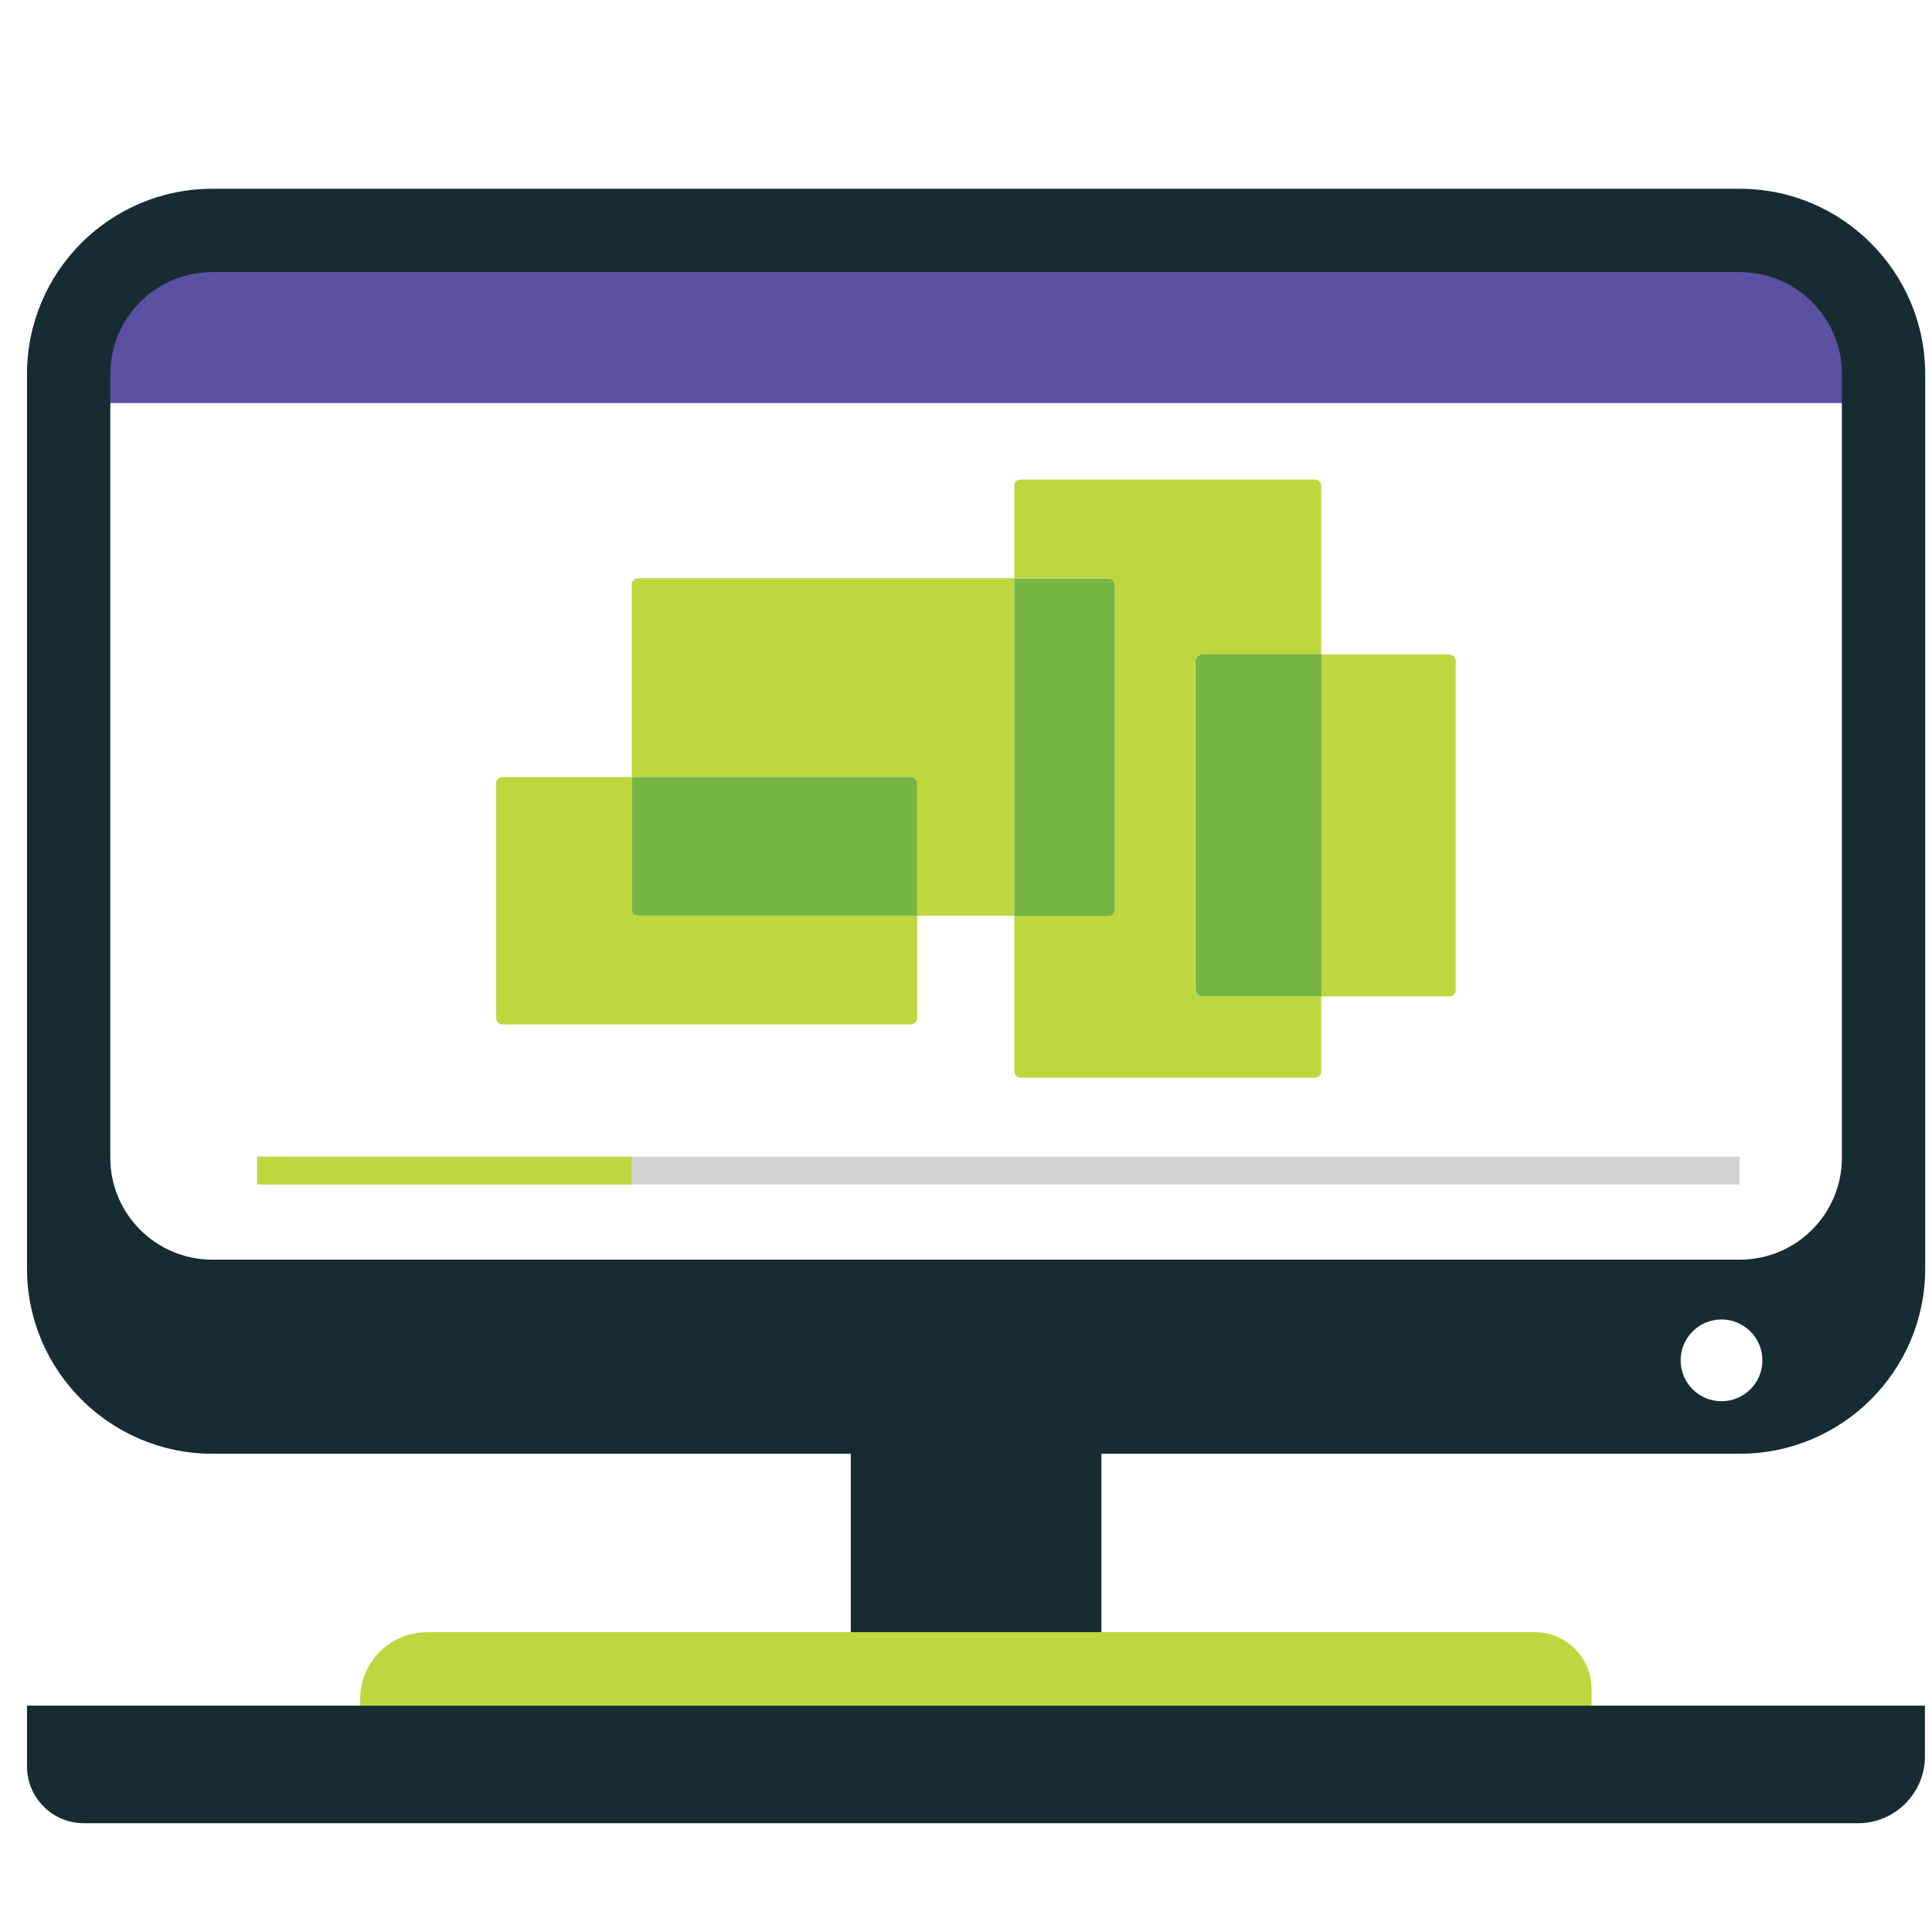 <svg xmlns="http://www.w3.org/2000/svg" id="Layer_2" data-name="Layer 2" viewBox="0 0 76.55 76.55">
  <defs>
    <style>
      .cls-1 {
        fill: #75b643;
      }

      .cls-1, .cls-2, .cls-3, .cls-4, .cls-5, .cls-6 {
        stroke-width: 0px;
      }

      .cls-2 {
        fill: #5b50a1;
      }

      .cls-3 {
        fill: #172b32;
      }

      .cls-4 {
        fill: #d3d3d3;
      }

      .cls-5 {
        fill: #bed73f;
      }

      .cls-6 {
        fill: #fff;
      }
    </style>
  </defs>
  <g id="Layer_1-2" data-name="Layer 1">
    <g>
      <rect class="cls-6" width="76.55" height="76.55"/>
      <g>
        <polygon class="cls-2" points="4.21 8.79 71.81 8.79 74.62 15.97 4.21 15.97 4.21 8.79"/>
        <path class="cls-3" d="M68.94,57.6H8.41c-4.04,0-7.34-3.29-7.34-7.33V14.82c0-4.05,3.29-7.34,7.34-7.34h60.53c4.04,0,7.34,3.29,7.34,7.34v35.45c0,4.04-3.29,7.33-7.34,7.33ZM8.41,10.78c-2.23,0-4.04,1.81-4.04,4.04v31.05c0,2.23,1.81,4.04,4.04,4.04h60.53c2.23,0,4.04-1.81,4.04-4.04V14.82c0-2.23-1.81-4.04-4.04-4.04H8.41Z"/>
        <g>
          <path class="cls-5" d="M25.02,36.03v-5.24h-5.11c-.14,0-.25.11-.25.25v9.3c0,.14.11.25.25.25h16.18c.14,0,.25-.11.25-.25v-4.06h-11.06c-.14,0-.25-.11-.25-.25Z"/>
          <path class="cls-5" d="M47.36,39.22v-13.04c0-.14.11-.25.25-.25h4.74v-6.68c0-.14-.11-.25-.25-.25h-11.66c-.14,0-.25.11-.25.25v3.66h3.73c.14,0,.25.11.25.25v12.86c0,.14-.11.25-.25.25h-3.73v6.18c0,.14.11.25.25.25h11.66c.14,0,.25-.11.25-.25v-2.98h-4.74c-.14,0-.25-.11-.25-.25Z"/>
          <path class="cls-5" d="M25.28,22.91c-.14,0-.25.11-.25.25v7.63h11.06c.14,0,.25.11.25.25v5.24h3.85v-13.37h-14.92Z"/>
          <path class="cls-1" d="M36.09,30.79h-11.06v5.24c0,.14.11.25.25.25h11.06v-5.24c0-.14-.11-.25-.25-.25Z"/>
          <path class="cls-1" d="M44.17,36.03v-12.86c0-.14-.11-.25-.25-.25h-3.73v13.37h3.73c.14,0,.25-.11.25-.25Z"/>
          <path class="cls-5" d="M57.43,25.93h-5.08v13.55h5.08c.14,0,.25-.11.25-.25v-13.04c0-.14-.11-.25-.25-.25Z"/>
          <path class="cls-1" d="M47.62,25.93c-.14,0-.25.11-.25.25v13.04c0,.14.11.25.25.25h4.74v-13.55h-4.74Z"/>
        </g>
        <rect class="cls-4" x="10.19" y="45.83" width="58.74" height="1.1"/>
        <rect class="cls-5" x="10.19" y="45.83" width="14.83" height="1.1"/>
        <circle class="cls-6" cx="68.21" cy="53.9" r="1.62"/>
        <rect class="cls-3" x="33.71" y="53.9" width="9.93" height="12.58"/>
        <path class="cls-3" d="M1.07,67.58h75.2v2.01c0,1.46-1.19,2.65-2.65,2.65H3.32c-1.24,0-2.25-1.01-2.25-2.25v-2.41h0Z"/>
        <path class="cls-5" d="M14.28,64.66h48.79v.26c0,1.46-1.19,2.65-2.65,2.65H16.53c-1.24,0-2.25-1.01-2.25-2.25v-.67h0Z" transform="translate(77.34 132.24) rotate(180)"/>
      </g>
    </g>
  </g>
</svg>